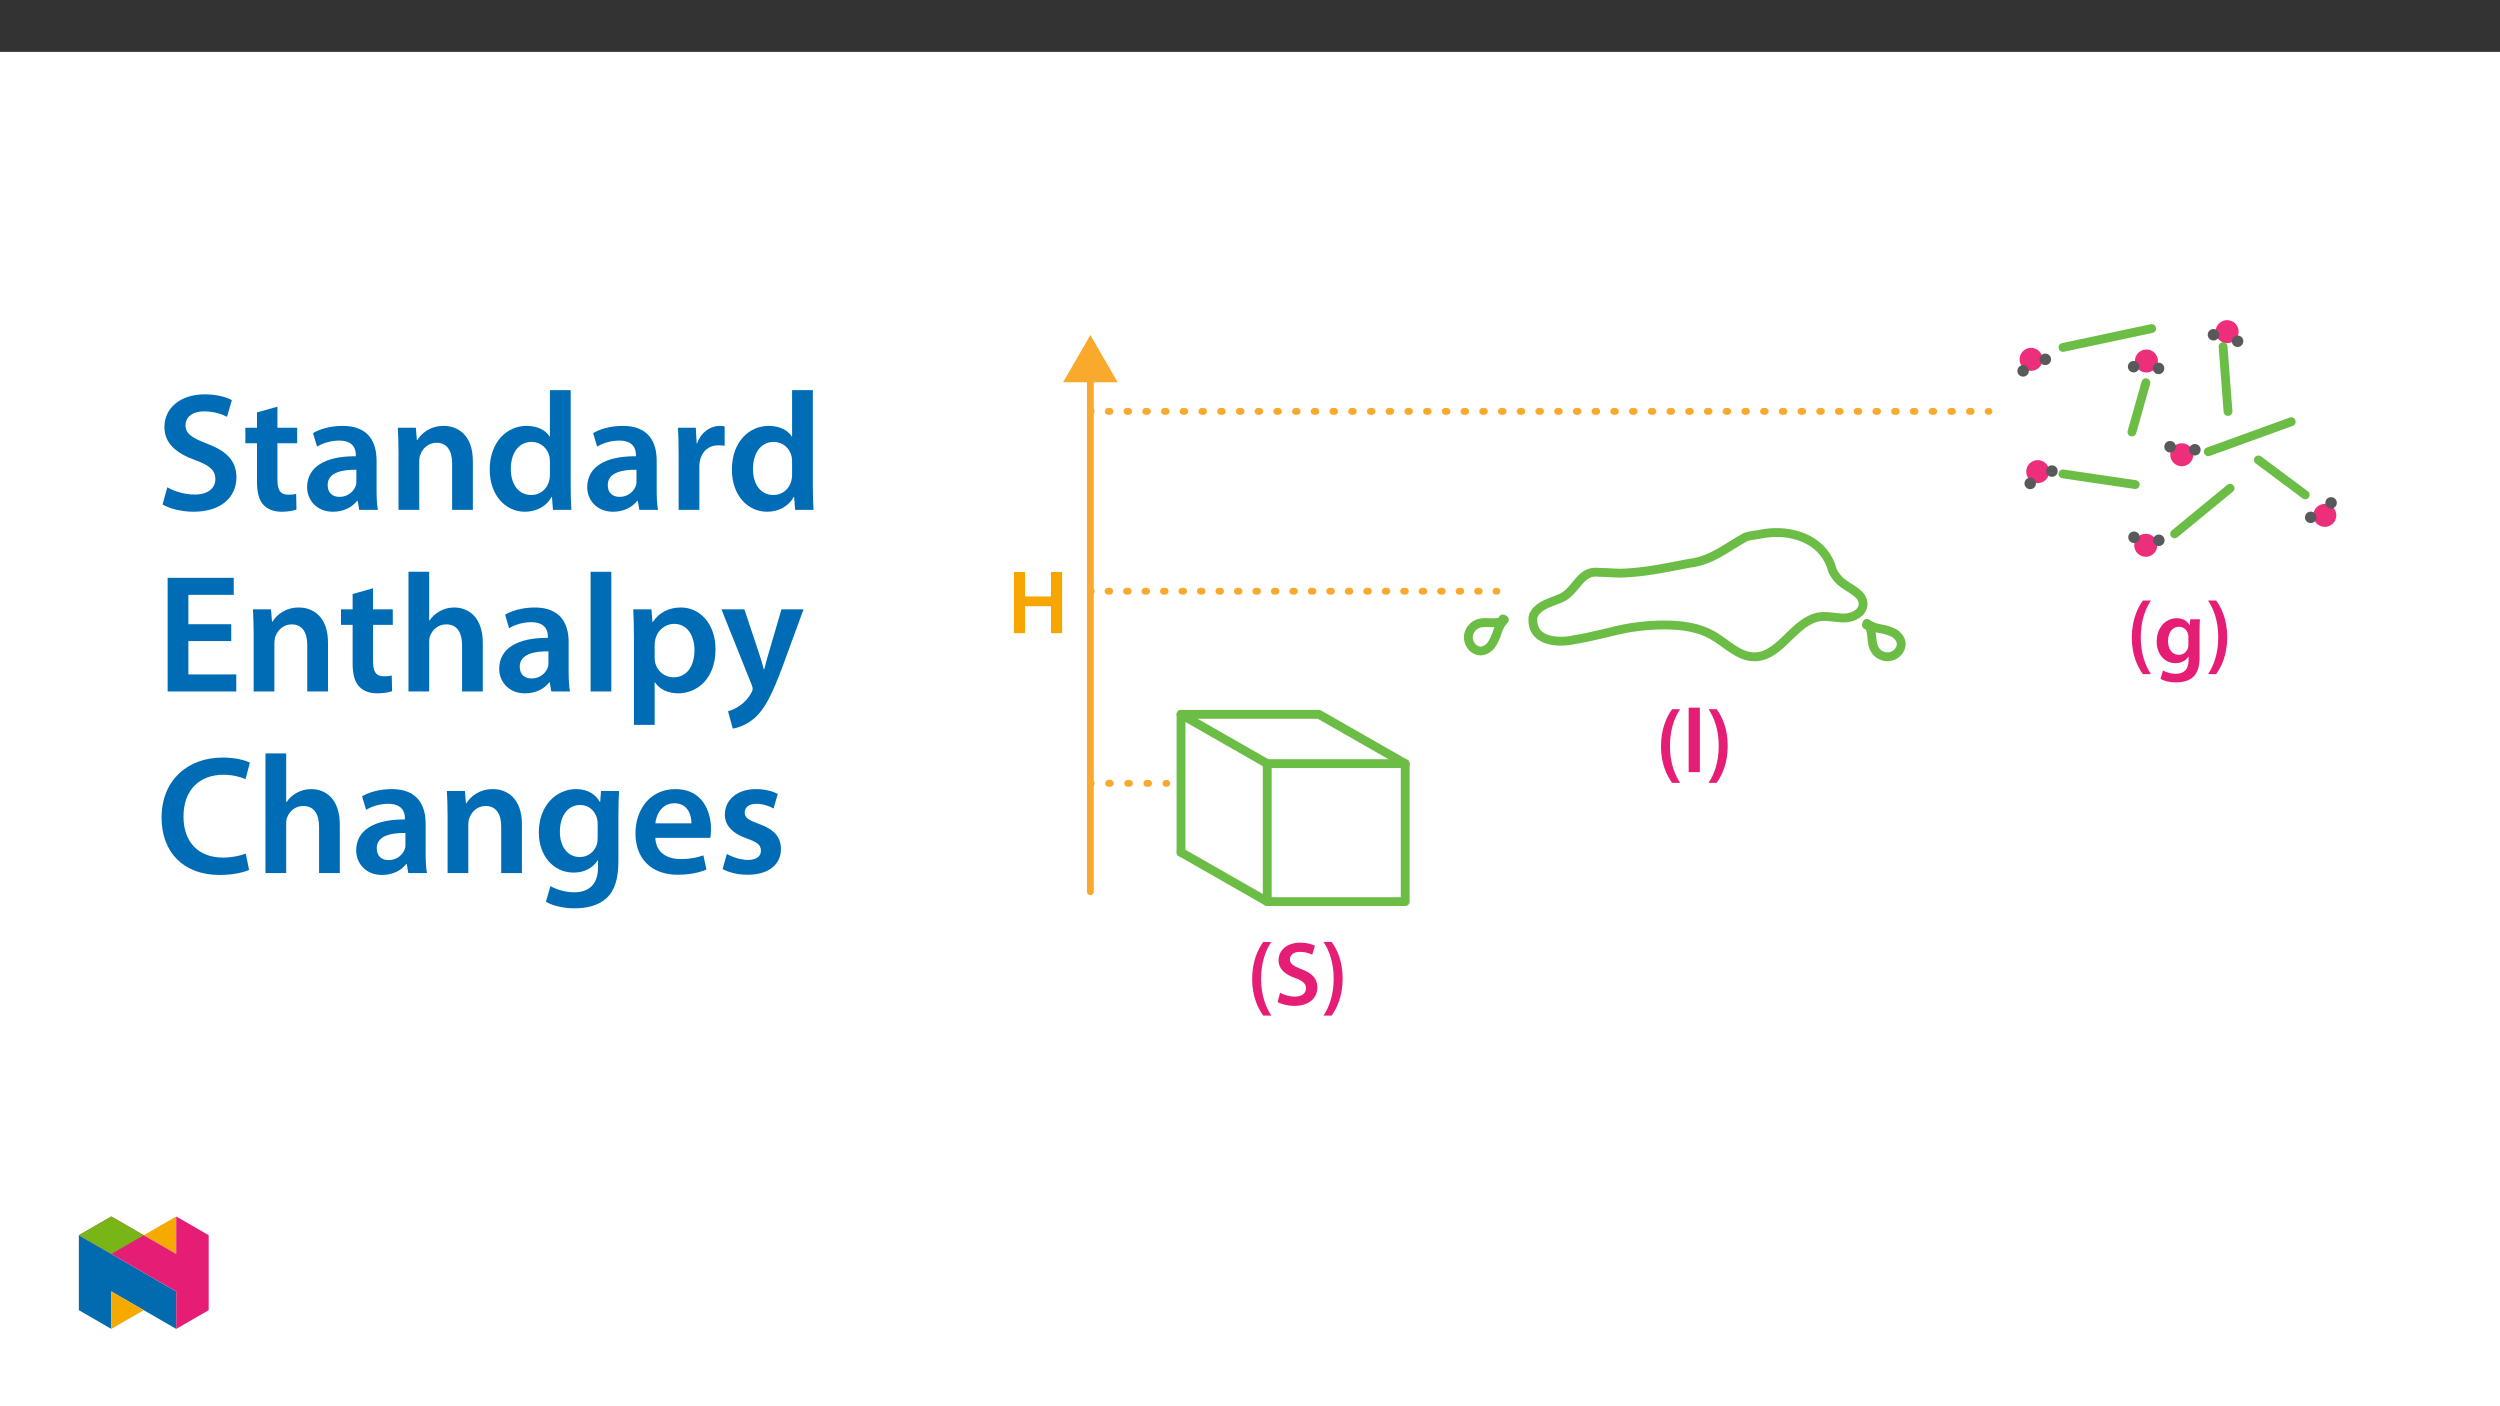 ﻿<?xml version="1.0" encoding="utf-8"?>
<svg xmlns="http://www.w3.org/2000/svg" xmlns:xlink="http://www.w3.org/1999/xlink" viewBox="0 0 960 540" version="1.1">
  <rect x="0" y="0" width="960" height="540" fill="#333333" stroke="none"/>
  <defs>
    <g>
      <symbol overflow="visible" id="glyph0-0">
        <path style="stroke:none;" d="M 0 0 L 17.438 0 L 17.438 -24.406 L 0 -24.406 Z M 8.719 -13.781 L 2.797 -22.672 L 14.641 -22.672 Z M 9.766 -12.203 L 15.688 -21.094 L 15.688 -3.312 Z M 2.797 -1.75 L 8.719 -10.641 L 14.641 -1.75 Z M 1.75 -21.094 L 7.672 -12.203 L 1.75 -3.312 Z M 1.75 -21.094 " />
      </symbol>
      <symbol overflow="visible" id="glyph0-1">
        <path style="stroke:none;" d="M 6.422 -24.172 C 4.391 -21.344 2.203 -16.812 2.156 -9.969 C 2.156 -3.25 4.391 1.328 6.422 4.109 L 9.516 4.109 C 7.328 0.766 5.609 -3.797 5.609 -9.969 C 5.609 -16.25 7.281 -20.859 9.516 -24.172 Z M 6.422 -24.172 " />
      </symbol>
      <symbol overflow="visible" id="glyph0-2">
        <path style="stroke:none;" d="M 1.438 -1.109 C 2.719 -0.312 5.297 0.391 7.812 0.391 C 13.844 0.391 16.703 -2.891 16.703 -6.703 C 16.703 -10.078 14.75 -12.141 10.672 -13.672 C 7.531 -14.891 6.172 -15.734 6.172 -17.547 C 6.172 -18.938 7.328 -20.359 10.047 -20.359 C 12.234 -20.359 13.875 -19.703 14.75 -19.25 L 15.766 -22.703 C 14.547 -23.328 12.688 -23.891 10.156 -23.891 C 5.016 -23.891 1.812 -21 1.812 -17.125 C 1.812 -13.734 4.297 -11.688 8.203 -10.281 C 11.156 -9.203 12.344 -8.156 12.344 -6.375 C 12.344 -4.469 10.812 -3.172 8.094 -3.172 C 5.891 -3.172 3.766 -3.875 2.406 -4.672 Z M 1.438 -1.109 " />
      </symbol>
      <symbol overflow="visible" id="glyph0-3">
        <path style="stroke:none;" d="M 4.078 4.109 C 6.109 1.297 8.297 -3.25 8.328 -10.047 C 8.328 -16.875 6.109 -21.406 4.078 -24.172 L 0.969 -24.172 C 3.172 -20.828 4.875 -16.25 4.875 -10.047 C 4.875 -3.844 3.172 0.797 0.969 4.109 Z M 4.078 4.109 " />
      </symbol>
      <symbol overflow="visible" id="glyph0-4">
        <path style="stroke:none;" d="M 17.688 -12.109 C 17.688 -14.438 17.75 -15.828 17.828 -16.984 L 14.094 -16.984 L 13.922 -14.719 L 13.844 -14.719 C 13.047 -16.109 11.547 -17.375 8.922 -17.375 C 4.844 -17.375 1.219 -13.984 1.219 -8.406 C 1.219 -3.594 4.219 -0.109 8.438 -0.109 C 10.703 -0.109 12.422 -1.109 13.391 -2.609 L 13.469 -2.609 L 13.469 -1.156 C 13.469 2.516 11.375 3.969 8.578 3.969 C 6.516 3.969 4.703 3.312 3.625 2.688 L 2.688 5.922 C 4.156 6.797 6.453 7.281 8.609 7.281 C 10.953 7.281 13.422 6.797 15.172 5.234 C 16.953 3.625 17.688 1.078 17.688 -2.469 Z M 13.391 -7.422 C 13.391 -6.938 13.359 -6.344 13.219 -5.922 C 12.734 -4.359 11.328 -3.312 9.734 -3.312 C 7.047 -3.312 5.578 -5.656 5.578 -8.547 C 5.578 -12 7.359 -14.094 9.766 -14.094 C 11.578 -14.094 12.797 -12.906 13.25 -11.328 C 13.359 -10.984 13.391 -10.609 13.391 -10.188 Z M 13.391 -7.422 " />
      </symbol>
      <symbol overflow="visible" id="glyph0-5">
        <path style="stroke:none;" d="M 2.297 0 L 6.594 0 L 6.594 -24.766 L 2.297 -24.766 Z M 2.297 0 " />
      </symbol>
      <symbol overflow="visible" id="glyph0-6">
        <path style="stroke:none;" d="M 2.469 -23.5 L 2.469 0 L 6.766 0 L 6.766 -10.359 L 16.703 -10.359 L 16.703 0 L 21 0 L 21 -23.5 L 16.703 -23.5 L 16.703 -14.094 L 6.766 -14.094 L 6.766 -23.5 Z M 2.469 -23.5 " />
      </symbol>
      <symbol overflow="visible" id="glyph1-0">
        <path style="stroke:none;" d="M 0 0 L 32.375 0 L 32.375 -45.328 L 0 -45.328 Z M 16.188 -25.578 L 5.188 -42.094 L 27.188 -42.094 Z M 18.125 -22.656 L 29.141 -39.172 L 29.141 -6.156 Z M 5.188 -3.234 L 16.188 -19.75 L 27.188 -3.234 Z M 3.234 -39.172 L 14.25 -22.656 L 3.234 -6.156 Z M 3.234 -39.172 " />
      </symbol>
      <symbol overflow="visible" id="glyph1-1">
        <path style="stroke:none;" d="M 2.656 -2.078 C 5.047 -0.578 9.844 0.719 14.5 0.719 C 25.703 0.719 31.016 -5.375 31.016 -12.438 C 31.016 -18.719 27.391 -22.531 19.812 -25.375 C 13.984 -27.641 11.453 -29.203 11.453 -32.562 C 11.453 -35.156 13.594 -37.812 18.641 -37.812 C 22.734 -37.812 25.766 -36.578 27.391 -35.734 L 29.266 -42.156 C 27 -43.312 23.562 -44.359 18.844 -44.359 C 9.328 -44.359 3.359 -38.984 3.359 -31.797 C 3.359 -25.516 7.969 -21.688 15.219 -19.094 C 20.719 -17.094 22.922 -15.156 22.922 -11.844 C 22.922 -8.281 20.078 -5.891 15.016 -5.891 C 10.938 -5.891 7 -7.188 4.469 -8.672 Z M 2.656 -2.078 " />
      </symbol>
      <symbol overflow="visible" id="glyph1-2">
        <path style="stroke:none;" d="M 5.562 -37.422 L 5.562 -31.531 L 1.094 -31.531 L 1.094 -25.578 L 5.562 -25.578 L 5.562 -10.75 C 5.562 -6.609 6.344 -3.688 8.094 -1.875 C 9.578 -0.266 11.984 0.719 14.953 0.719 C 17.422 0.719 19.547 0.328 20.719 -0.125 L 20.594 -6.156 C 19.688 -5.891 18.906 -5.828 17.484 -5.828 C 14.438 -5.828 13.406 -7.766 13.406 -11.656 L 13.406 -25.578 L 20.984 -25.578 L 20.984 -31.531 L 13.406 -31.531 L 13.406 -39.625 Z M 5.562 -37.422 " />
      </symbol>
      <symbol overflow="visible" id="glyph1-3">
        <path style="stroke:none;" d="M 28.75 -18.906 C 28.75 -25.828 25.828 -32.25 15.734 -32.25 C 10.75 -32.25 6.672 -30.891 4.344 -29.469 L 5.891 -24.281 C 8.031 -25.641 11.266 -26.609 14.375 -26.609 C 19.938 -26.609 20.781 -23.188 20.781 -21.109 L 20.781 -20.594 C 9.125 -20.656 2.078 -16.578 2.078 -8.672 C 2.078 -3.891 5.641 0.719 11.984 0.719 C 16.125 0.719 19.422 -1.031 21.297 -3.5 L 21.5 -3.5 L 22.078 0 L 29.266 0 C 28.875 -1.938 28.75 -4.734 28.75 -7.578 Z M 20.984 -11.078 C 20.984 -10.484 20.984 -9.906 20.781 -9.328 C 20 -7.062 17.734 -4.984 14.5 -4.984 C 11.984 -4.984 9.969 -6.406 9.969 -9.516 C 9.969 -14.312 15.344 -15.469 20.984 -15.406 Z M 20.984 -11.078 " />
      </symbol>
      <symbol overflow="visible" id="glyph1-4">
        <path style="stroke:none;" d="M 4.281 0 L 12.234 0 L 12.234 -18.578 C 12.234 -19.484 12.375 -20.469 12.625 -21.109 C 13.469 -23.5 15.672 -25.766 18.844 -25.766 C 23.188 -25.766 24.859 -22.344 24.859 -17.812 L 24.859 0 L 32.828 0 L 32.828 -18.719 C 32.828 -28.688 27.125 -32.25 21.625 -32.25 C 16.375 -32.25 12.953 -29.266 11.531 -26.812 L 11.328 -26.812 L 10.938 -31.531 L 4.016 -31.531 C 4.141 -28.812 4.281 -25.766 4.281 -22.141 Z M 4.281 0 " />
      </symbol>
      <symbol overflow="visible" id="glyph1-5">
        <path style="stroke:none;" d="M 25.375 -45.969 L 25.375 -28.172 L 25.25 -28.172 C 23.828 -30.5 20.719 -32.25 16.375 -32.25 C 8.812 -32.25 2.203 -25.969 2.266 -15.406 C 2.266 -5.703 8.219 0.719 15.797 0.719 C 20.328 0.719 24.156 -1.484 26.031 -4.984 L 26.156 -4.984 L 26.547 0 L 33.609 0 C 33.469 -2.141 33.344 -5.641 33.344 -8.875 L 33.344 -45.969 Z M 25.375 -13.656 C 25.375 -12.828 25.312 -12.047 25.125 -11.328 C 24.344 -7.906 21.5 -5.703 18.266 -5.703 C 13.203 -5.703 10.359 -9.906 10.359 -15.734 C 10.359 -21.562 13.203 -26.094 18.328 -26.094 C 21.953 -26.094 24.469 -23.562 25.188 -20.531 C 25.312 -19.875 25.375 -19.031 25.375 -18.391 Z M 25.375 -13.656 " />
      </symbol>
      <symbol overflow="visible" id="glyph1-6">
        <path style="stroke:none;" d="M 4.281 0 L 12.234 0 L 12.234 -16.375 C 12.234 -17.219 12.297 -18.062 12.438 -18.781 C 13.141 -22.406 15.797 -24.797 19.547 -24.797 C 20.531 -24.797 21.234 -24.734 21.953 -24.609 L 21.953 -32.047 C 21.297 -32.188 20.844 -32.25 20.078 -32.25 C 16.641 -32.25 12.953 -29.984 11.391 -25.578 L 11.203 -25.578 L 10.875 -31.531 L 4.016 -31.531 C 4.203 -28.75 4.281 -25.641 4.281 -21.375 Z M 4.281 0 " />
      </symbol>
      <symbol overflow="visible" id="glyph1-7">
        <path style="stroke:none;" d="M 29.016 -25.828 L 12.562 -25.828 L 12.562 -37.109 L 29.984 -37.109 L 29.984 -43.641 L 4.594 -43.641 L 4.594 0 L 30.953 0 L 30.953 -6.547 L 12.562 -6.547 L 12.562 -19.359 L 29.016 -19.359 Z M 29.016 -25.828 " />
      </symbol>
      <symbol overflow="visible" id="glyph1-8">
        <path style="stroke:none;" d="M 4.281 0 L 12.234 0 L 12.234 -18.906 C 12.234 -19.75 12.297 -20.594 12.562 -21.297 C 13.469 -23.703 15.672 -25.766 18.781 -25.766 C 23.188 -25.766 24.859 -22.281 24.859 -17.734 L 24.859 0 L 32.828 0 L 32.828 -18.578 C 32.828 -28.688 27.188 -32.25 21.828 -32.25 C 19.812 -32.25 17.938 -31.734 16.312 -30.828 C 14.703 -29.984 13.344 -28.75 12.375 -27.266 L 12.234 -27.266 L 12.234 -45.969 L 4.281 -45.969 Z M 4.281 0 " />
      </symbol>
      <symbol overflow="visible" id="glyph1-9">
        <path style="stroke:none;" d="M 4.281 0 L 12.234 0 L 12.234 -45.969 L 4.281 -45.969 Z M 4.281 0 " />
      </symbol>
      <symbol overflow="visible" id="glyph1-10">
        <path style="stroke:none;" d="M 4.281 12.828 L 12.234 12.828 L 12.234 -3.5 L 12.375 -3.5 C 13.984 -0.969 17.281 0.719 21.234 0.719 C 28.422 0.719 35.609 -4.797 35.609 -16.188 C 35.609 -26.031 29.594 -32.25 22.344 -32.25 C 17.547 -32.25 13.859 -30.234 11.531 -26.672 L 11.391 -26.672 L 11 -31.531 L 4.016 -31.531 C 4.141 -28.562 4.281 -25.188 4.281 -21.047 Z M 12.234 -18.062 C 12.234 -18.719 12.375 -19.422 12.5 -20.078 C 13.344 -23.562 16.375 -25.969 19.688 -25.969 C 24.797 -25.969 27.516 -21.438 27.516 -15.859 C 27.516 -9.641 24.547 -5.438 19.484 -5.438 C 16.062 -5.438 13.281 -7.766 12.438 -11 C 12.297 -11.719 12.234 -12.438 12.234 -13.203 Z M 12.234 -18.062 " />
      </symbol>
      <symbol overflow="visible" id="glyph1-11">
        <path style="stroke:none;" d="M 0.516 -31.531 L 12.109 -2.594 C 12.438 -1.812 12.5 -1.359 12.5 -1.031 C 12.5 -0.641 12.375 -0.188 12.047 0.391 C 10.938 2.531 9.188 4.406 7.641 5.375 C 6.016 6.547 4.406 7.25 3.047 7.578 L 4.859 14.25 C 6.797 13.984 10.031 12.953 13.203 10.234 C 16.906 7 19.812 1.75 24.156 -10.031 L 32.047 -31.531 L 23.562 -31.531 L 18.641 -14.703 C 18 -12.688 17.422 -10.297 16.969 -8.547 L 16.766 -8.547 C 16.312 -10.297 15.609 -12.688 14.953 -14.641 L 9.328 -31.531 Z M 0.516 -31.531 " />
      </symbol>
      <symbol overflow="visible" id="glyph1-12">
        <path style="stroke:none;" d="M 34.578 -7.516 C 32.438 -6.609 29.078 -5.953 25.906 -5.953 C 16.25 -5.953 10.688 -12.047 10.688 -21.688 C 10.688 -32.188 17.094 -37.75 25.969 -37.75 C 29.531 -37.75 32.438 -36.969 34.516 -36.062 L 36.188 -42.406 C 34.578 -43.25 30.891 -44.359 25.641 -44.359 C 12.297 -44.359 2.266 -35.672 2.266 -21.297 C 2.266 -7.969 10.688 0.719 24.547 0.719 C 29.844 0.719 34 -0.328 35.875 -1.234 Z M 34.578 -7.516 " />
      </symbol>
      <symbol overflow="visible" id="glyph1-13">
        <path style="stroke:none;" d="M 32.828 -22.469 C 32.828 -26.812 32.953 -29.391 33.094 -31.531 L 26.156 -31.531 L 25.828 -27.328 L 25.703 -27.328 C 24.219 -29.922 21.438 -32.25 16.578 -32.25 C 9 -32.25 2.266 -25.969 2.266 -15.609 C 2.266 -6.672 7.828 -0.188 15.672 -0.188 C 19.875 -0.188 23.047 -2.078 24.859 -4.859 L 25 -4.859 L 25 -2.141 C 25 4.656 21.109 7.375 15.922 7.375 C 12.109 7.375 8.734 6.156 6.734 4.984 L 4.984 11 C 7.703 12.625 11.984 13.531 16 13.531 C 20.328 13.531 24.922 12.625 28.172 9.719 C 31.469 6.734 32.828 2 32.828 -4.594 Z M 24.859 -13.797 C 24.859 -12.891 24.797 -11.781 24.547 -11 C 23.641 -8.094 21.047 -6.156 18.062 -6.156 C 13.078 -6.156 10.359 -10.484 10.359 -15.859 C 10.359 -22.281 13.656 -26.156 18.125 -26.156 C 21.5 -26.156 23.766 -23.953 24.609 -21.047 C 24.797 -20.391 24.859 -19.688 24.859 -18.906 Z M 24.859 -13.797 " />
      </symbol>
      <symbol overflow="visible" id="glyph1-14">
        <path style="stroke:none;" d="M 31.016 -13.531 C 31.141 -14.25 31.281 -15.406 31.281 -16.906 C 31.281 -23.828 27.906 -32.25 17.672 -32.25 C 7.578 -32.25 2.266 -24.016 2.266 -15.281 C 2.266 -5.641 8.281 0.641 18.516 0.641 C 23.047 0.641 26.812 -0.188 29.531 -1.359 L 28.359 -6.797 C 25.906 -5.953 23.312 -5.375 19.625 -5.375 C 14.5 -5.375 10.094 -7.828 9.906 -13.531 Z M 9.906 -19.094 C 10.234 -22.344 12.297 -26.812 17.219 -26.812 C 22.531 -26.812 23.828 -22.016 23.766 -19.094 Z M 9.906 -19.094 " />
      </symbol>
      <symbol overflow="visible" id="glyph1-15">
        <path style="stroke:none;" d="M 2.328 -1.547 C 4.656 -0.266 8.094 0.641 11.906 0.641 C 20.266 0.641 24.734 -3.5 24.734 -9.266 C 24.672 -13.922 22.078 -16.828 16.312 -18.844 C 12.297 -20.328 10.812 -21.234 10.812 -23.25 C 10.812 -25.188 12.375 -26.609 15.219 -26.609 C 18 -26.609 20.594 -25.578 21.891 -24.797 L 23.5 -30.375 C 21.625 -31.406 18.578 -32.25 15.094 -32.25 C 7.766 -32.25 3.172 -27.969 3.172 -22.406 C 3.172 -18.641 5.703 -15.281 11.844 -13.203 C 15.734 -11.781 17.031 -10.75 17.031 -8.609 C 17.031 -6.547 15.469 -5.047 11.984 -5.047 C 9.125 -5.047 5.703 -6.281 3.953 -7.375 Z M 2.328 -1.547 " />
      </symbol>
    </g>
    <clipPath id="clip1">
      <path d="M 850 122.93 L 860 122.93 L 860 132 L 850 132 Z M 850 122.93 " />
    </clipPath>
    <clipPath id="clip2">
      <path d="M 888 193 L 897.344 193 L 897.344 203 L 888 203 Z M 888 193 " />
    </clipPath>
    <clipPath id="clip3">
      <path d="M 892 190 L 897.344 190 L 897.344 196 L 892 196 Z M 892 190 " />
    </clipPath>
    <clipPath id="clip4">
      <path d="M 30.277 474 L 68 474 L 68 510.301 L 30.277 510.301 Z M 30.277 474 " />
    </clipPath>
    <clipPath id="clip5">
      <path d="M 42 495 L 56 495 L 56 510.301 L 42 510.301 Z M 42 495 " />
    </clipPath>
    <clipPath id="clip6">
      <path d="M 55 467.125 L 68 467.125 L 68 482 L 55 482 Z M 55 467.125 " />
    </clipPath>
    <clipPath id="clip7">
      <path d="M 30.277 467.125 L 80.133 467.125 L 80.133 510.301 L 30.277 510.301 Z M 30.277 467.125 " />
    </clipPath>
    <clipPath id="clip8">
      <path d="M 30.277 467.125 L 56 467.125 L 56 482 L 30.277 482 Z M 30.277 467.125 " />
    </clipPath>
  </defs>
  <g id="surface1">
    <path style=" stroke:none;fill-rule:nonzero;fill:rgb(100%,100%,100%);fill-opacity:1;" d="M 0 559.926 L 960 559.926 L 960 19.926 L 0 19.926 Z M 0 559.926 " />
    <path style="fill:none;stroke-width:3.091;stroke-linecap:round;stroke-linejoin:round;stroke:rgb(97.6%,66.699%,17.299%);stroke-opacity:1;stroke-miterlimit:4;" d="M -0.001 -0.001 L -0.001 233.768 " transform="matrix(0.85,0,0,-0.85,418.7,342.429)" />
    <path style=" stroke:none;fill-rule:nonzero;fill:rgb(97.6%,66.699%,17.299%);fill-opacity:1;" d="M 429.184 146.793 L 418.699 128.641 L 408.219 146.793 Z M 429.184 146.793 " />
    <path style="fill:none;stroke-width:3.091;stroke-linecap:round;stroke-linejoin:round;stroke:rgb(97.6%,66.699%,17.299%);stroke-opacity:1;stroke-miterlimit:4;" d="M -0.001 -0.001 L 0.385 -0.001 " transform="matrix(0.85,0,0,-0.85,418.7,300.807)" />
    <path style="fill:none;stroke-width:3.091;stroke-linecap:round;stroke-linejoin:round;stroke:rgb(97.6%,66.699%,17.299%);stroke-opacity:1;stroke-dasharray:0.785,7.849;stroke-miterlimit:4;" d="M -0.002 -0.001 L 21.979 -0.001 " transform="matrix(0.85,0,0,-0.85,425.701,300.807)" />
    <path style="fill:none;stroke-width:3.091;stroke-linecap:round;stroke-linejoin:round;stroke:rgb(97.6%,66.699%,17.299%);stroke-opacity:1;stroke-miterlimit:4;" d="M 0.002 -0.001 L 0.388 -0.001 " transform="matrix(0.85,0,0,-0.85,447.717,300.807)" />
    <path style="fill:none;stroke-width:3.091;stroke-linecap:round;stroke-linejoin:round;stroke:rgb(97.6%,66.699%,17.299%);stroke-opacity:1;stroke-miterlimit:4;" d="M -0.001 -0.001 L 0.385 -0.001 " transform="matrix(0.85,0,0,-0.85,418.7,227.023)" />
    <path style="fill:none;stroke-width:3.091;stroke-linecap:round;stroke-linejoin:round;stroke:rgb(97.6%,66.699%,17.299%);stroke-opacity:1;stroke-dasharray:0.759,7.588;stroke-miterlimit:4;" d="M 0.002 -0.001 L 171.495 -0.001 " transform="matrix(0.85,0,0,-0.85,425.479,227.023)" />
    <path style="fill:none;stroke-width:3.091;stroke-linecap:round;stroke-linejoin:round;stroke:rgb(97.6%,66.699%,17.299%);stroke-opacity:1;stroke-miterlimit:4;" d="M 0.001 -0.001 L 0.387 -0.001 " transform="matrix(0.85,0,0,-0.85,574.476,227.023)" />
    <path style="fill:none;stroke-width:3.091;stroke-linecap:round;stroke-linejoin:round;stroke:rgb(97.6%,66.699%,17.299%);stroke-opacity:1;stroke-miterlimit:4;" d="M -0.001 -0.002 L 0.385 -0.002 " transform="matrix(0.85,0,0,-0.85,418.7,157.967)" />
    <path style="fill:none;stroke-width:3.091;stroke-linecap:round;stroke-linejoin:round;stroke:rgb(97.6%,66.699%,17.299%);stroke-opacity:1;stroke-dasharray:0.769,7.689;stroke-miterlimit:4;" d="M -0.002 -0.002 L 393.661 -0.002 " transform="matrix(0.85,0,0,-0.85,425.564,157.967)" />
    <path style="fill:none;stroke-width:3.091;stroke-linecap:round;stroke-linejoin:round;stroke:rgb(97.6%,66.699%,17.299%);stroke-opacity:1;stroke-miterlimit:4;" d="M -0.002 -0.002 L 0.388 -0.002 " transform="matrix(0.85,0,0,-0.85,763.443,157.967)" />
    <path style="fill:none;stroke-width:4;stroke-linecap:round;stroke-linejoin:round;stroke:rgb(42.4%,74.1%,27.1%);stroke-opacity:1;stroke-miterlimit:4;" d="M 116.044 125.16 L 178.364 125.16 L 178.364 62.834 L 116.044 62.834 Z M 116.044 125.16 " transform="matrix(0.85,0,0,-0.85,387.984,399.624)" />
    <path style="fill:none;stroke-width:4;stroke-linecap:round;stroke-linejoin:round;stroke:rgb(42.4%,74.1%,27.1%);stroke-opacity:1;stroke-miterlimit:4;" d="M 0.001 0.001 L -38.951 22.258 L -101.272 22.258 L -101.272 -40.063 " transform="matrix(0.85,0,0,-0.85,539.593,293.24)" />
    <path style="fill:none;stroke-width:4;stroke-linecap:round;stroke-linejoin:round;stroke:rgb(42.4%,74.1%,27.1%);stroke-opacity:1;stroke-miterlimit:4;" d="M 0.002 -0.002 L -38.951 22.259 " transform="matrix(0.85,0,0,-0.85,486.62,346.213)" />
    <path style="fill:none;stroke-width:4;stroke-linecap:round;stroke-linejoin:round;stroke:rgb(42.4%,74.1%,27.1%);stroke-opacity:1;stroke-miterlimit:4;" d="M 0.002 0.001 L -38.951 22.258 " transform="matrix(0.85,0,0,-0.85,486.62,293.24)" />
    <path style="fill:none;stroke-width:4;stroke-linecap:round;stroke-linejoin:round;stroke:rgb(42.4%,74.1%,27.1%);stroke-opacity:1;stroke-miterlimit:4;" d="M 0.001 -0 C 1.83 4.039 6.201 5.482 10.263 7.013 C 10.939 7.27 11.61 7.527 12.258 7.798 C 19.441 10.795 20.989 20.841 29.634 19.522 C 30.622 19.536 31.646 19.503 32.68 19.457 C 34.739 19.361 36.812 19.191 38.737 19.154 C 39.657 19.168 40.585 19.195 41.513 19.237 C 49.859 19.627 58.172 21.24 66.398 22.844 L 70.41 23.626 C 80.498 24.706 87.455 30.891 95.953 35.528 C 98.273 36.3 100.589 36.3 103.112 36.884 C 104.188 37.091 105.286 37.251 106.389 37.357 C 118.54 38.547 131.812 33.543 135.176 20.234 C 136.017 18.529 137.152 16.98 138.526 15.657 C 142.377 12.141 149.252 10.179 148.949 4.972 C 148.737 1.259 144.519 -0.947 140.805 -1.076 C 137.092 -1.209 133.379 -0.046 129.689 -0.497 C 117.896 -1.94 111.867 -18.525 99.987 -18.635 C 92.708 -18.704 87.193 -12.436 80.861 -8.851 C 74.611 -5.313 67.23 -4.339 60.047 -4.256 C 52.74 -4.178 45.452 -4.945 38.324 -6.554 C 36.316 -7.004 34.271 -7.514 32.203 -8.024 C 28.577 -8.792 24.79 -9.817 20.975 -10.469 C 20.341 -10.575 19.703 -10.676 19.064 -10.768 C 12.487 -12.39 0.121 -12.39 -0.206 -2.431 C -0.316 -1.618 -0.247 -0.786 0.001 -0 Z M 0.001 -0 " transform="matrix(0.85,0,0,-0.85,588.811,236.383)" />
    <path style="fill:none;stroke-width:4;stroke-linecap:round;stroke-linejoin:round;stroke:rgb(42.4%,74.1%,27.1%);stroke-opacity:1;stroke-miterlimit:4;" d="M -0.001 -0.002 C 0.252 -0.406 -0.226 -0.87 -0.658 -1.063 C -3.802 -2.465 -7.57 -0.976 -10.86 -1.987 C -13.264 -2.745 -15.056 -4.758 -15.534 -7.23 C -15.939 -9.721 -14.859 -12.221 -12.768 -13.632 C -12.207 -14 -11.582 -14.257 -10.925 -14.386 C -8.788 -14.776 -6.623 -13.513 -5.291 -11.798 C -4.073 -9.997 -3.14 -8.012 -2.529 -5.925 C -1.913 -3.83 -0.824 -1.904 0.661 -0.309 " transform="matrix(0.85,0,0,-0.85,577.118,237.686)" />
    <path style="fill:none;stroke-width:4;stroke-linecap:round;stroke-linejoin:round;stroke:rgb(42.4%,74.1%,27.1%);stroke-opacity:1;stroke-miterlimit:4;" d="M 0 0.001 C 0.368 0.304 0.896 -0.105 1.144 -0.509 C 2.96 -3.432 1.999 -7.366 3.447 -10.486 C 4.522 -12.766 6.765 -14.269 9.279 -14.402 C 11.802 -14.466 14.132 -13.055 15.244 -10.79 C 15.533 -10.188 15.699 -9.531 15.74 -8.864 C 15.837 -6.695 14.288 -4.724 12.408 -3.634 C 10.455 -2.674 8.364 -2.017 6.213 -1.7 C 4.053 -1.378 1.999 -0.555 0.216 0.699 " transform="matrix(0.85,0,0,-0.85,716.699,239.977)" />
    <path style="fill:none;stroke-width:4;stroke-linecap:round;stroke-linejoin:round;stroke:rgb(42.4%,74.1%,27.1%);stroke-opacity:1;stroke-miterlimit:4;" d="M 0.002 0.001 L -25.04 -20.587 " transform="matrix(0.85,0,0,-0.85,856.342,187.493)" />
    <path style="fill:none;stroke-width:4;stroke-linecap:round;stroke-linejoin:round;stroke:rgb(42.4%,74.1%,27.1%);stroke-opacity:1;stroke-miterlimit:4;" d="M 0.002 0.001 L 21.146 -15.771 " transform="matrix(0.85,0,0,-0.85,867.221,176.614)" />
    <path style="fill:none;stroke-width:4;stroke-linecap:round;stroke-linejoin:round;stroke:rgb(42.4%,74.1%,27.1%);stroke-opacity:1;stroke-miterlimit:4;" d="M 0.001 -0.002 L 32.648 -4.823 " transform="matrix(0.85,0,0,-0.85,792.175,181.975)" />
    <path style="fill:none;stroke-width:4;stroke-linecap:round;stroke-linejoin:round;stroke:rgb(42.4%,74.1%,27.1%);stroke-opacity:1;stroke-miterlimit:4;" d="M 0.002 0 L 37.47 13.553 " transform="matrix(0.85,0,0,-0.85,847.987,173.461)" />
    <path style="fill:none;stroke-width:4;stroke-linecap:round;stroke-linejoin:round;stroke:rgb(42.4%,74.1%,27.1%);stroke-opacity:1;stroke-miterlimit:4;" d="M 0.001 0.002 L 40.065 8.532 " transform="matrix(0.85,0,0,-0.85,792.175,133.416)" />
    <path style="fill:none;stroke-width:4;stroke-linecap:round;stroke-linejoin:round;stroke:rgb(42.4%,74.1%,27.1%);stroke-opacity:1;stroke-miterlimit:4;" d="M 0.001 0.002 L -6.308 -22.259 " transform="matrix(0.85,0,0,-0.85,824.022,146.974)" />
    <path style="fill:none;stroke-width:4;stroke-linecap:round;stroke-linejoin:round;stroke:rgb(42.4%,74.1%,27.1%);stroke-opacity:1;stroke-miterlimit:4;" d="M 0.001 -0.001 L 2.226 -29.307 " transform="matrix(0.85,0,0,-0.85,853.663,133.1)" />
    <path style=" stroke:none;fill-rule:nonzero;fill:rgb(92.899%,17.999%,47.8%);fill-opacity:1;" d="M 779.934 133.574 C 782.379 133.574 784.355 135.555 784.355 137.996 C 784.355 140.438 782.379 142.414 779.934 142.414 C 777.492 142.414 775.516 140.438 775.516 137.996 C 775.516 135.555 777.492 133.574 779.934 133.574 " />
    <path style=" stroke:none;fill-rule:nonzero;fill:rgb(34.499%,34.9%,35.699%);fill-opacity:1;" d="M 776.883 140.207 C 778.105 140.207 779.094 141.195 779.094 142.418 C 779.094 143.637 778.105 144.629 776.883 144.629 C 775.66 144.629 774.672 143.637 774.672 142.418 C 774.672 141.195 775.66 140.207 776.883 140.207 " />
    <path style=" stroke:none;fill-rule:nonzero;fill:rgb(34.499%,34.9%,35.699%);fill-opacity:1;" d="M 785.395 135.785 C 786.617 135.785 787.605 136.773 787.605 137.996 C 787.605 139.215 786.617 140.207 785.395 140.207 C 784.176 140.207 783.184 139.215 783.184 137.996 C 783.184 136.773 784.176 135.785 785.395 135.785 " />
    <path style=" stroke:none;fill-rule:nonzero;fill:rgb(92.899%,17.999%,47.8%);fill-opacity:1;" d="M 824.223 134.203 C 826.664 134.203 828.645 136.184 828.645 138.625 C 828.645 141.066 826.664 143.047 824.223 143.047 C 821.781 143.047 819.801 141.066 819.801 138.625 C 819.801 136.184 821.781 134.203 824.223 134.203 " />
    <path style=" stroke:none;fill-rule:nonzero;fill:rgb(34.499%,34.9%,35.699%);fill-opacity:1;" d="M 819.312 138.598 C 820.535 138.598 821.523 139.59 821.523 140.809 C 821.523 142.031 820.535 143.02 819.312 143.02 C 818.094 143.02 817.102 142.031 817.102 140.809 C 817.102 139.59 818.094 138.598 819.312 138.598 " />
    <path style=" stroke:none;fill-rule:nonzero;fill:rgb(34.499%,34.9%,35.699%);fill-opacity:1;" d="M 828.883 139.258 C 830.105 139.258 831.094 140.246 831.094 141.469 C 831.094 142.688 830.105 143.68 828.883 143.68 C 827.664 143.68 826.672 142.688 826.672 141.469 C 826.672 140.246 827.664 139.258 828.883 139.258 " />
    <g clip-path="url(#clip1)" clip-rule="nonzero">
      <path style=" stroke:none;fill-rule:nonzero;fill:rgb(92.899%,17.999%,47.8%);fill-opacity:1;" d="M 855.215 122.93 C 857.656 122.93 859.633 124.91 859.633 127.348 C 859.633 129.793 857.656 131.77 855.215 131.77 C 852.77 131.77 850.793 129.793 850.793 127.348 C 850.793 124.91 852.77 122.93 855.215 122.93 " />
    </g>
    <path style=" stroke:none;fill-rule:nonzero;fill:rgb(34.499%,34.9%,35.699%);fill-opacity:1;" d="M 849.977 126.34 C 851.195 126.34 852.188 127.328 852.188 128.551 C 852.188 129.77 851.195 130.762 849.977 130.762 C 848.754 130.762 847.766 129.77 847.766 128.551 C 847.766 127.328 848.754 126.34 849.977 126.34 " />
    <path style=" stroke:none;fill-rule:nonzero;fill:rgb(34.499%,34.9%,35.699%);fill-opacity:1;" d="M 859.242 128.828 C 860.461 128.828 861.453 129.816 861.453 131.039 C 861.453 132.258 860.461 133.25 859.242 133.25 C 858.02 133.25 857.031 132.258 857.031 131.039 C 857.031 129.816 858.02 128.828 859.242 128.828 " />
    <g clip-path="url(#clip2)" clip-rule="nonzero">
      <path style=" stroke:none;fill-rule:nonzero;fill:rgb(92.899%,17.999%,47.8%);fill-opacity:1;" d="M 892.723 193.48 C 895.164 193.48 897.145 195.461 897.145 197.902 C 897.145 200.344 895.164 202.324 892.723 202.324 C 890.281 202.324 888.301 200.344 888.301 197.902 C 888.301 195.461 890.281 193.48 892.723 193.48 " />
    </g>
    <g clip-path="url(#clip3)" clip-rule="nonzero">
      <path style=" stroke:none;fill-rule:nonzero;fill:rgb(34.499%,34.9%,35.699%);fill-opacity:1;" d="M 895.133 190.891 C 896.355 190.891 897.344 191.879 897.344 193.102 C 897.344 194.32 896.355 195.312 895.133 195.312 C 893.914 195.312 892.922 194.32 892.922 193.102 C 892.922 191.879 893.914 190.891 895.133 190.891 " />
    </g>
    <path style=" stroke:none;fill-rule:nonzero;fill:rgb(34.499%,34.9%,35.699%);fill-opacity:1;" d="M 887.316 196.449 C 888.539 196.449 889.527 197.441 889.527 198.66 C 889.527 199.883 888.539 200.871 887.316 200.871 C 886.094 200.871 885.105 199.883 885.105 198.66 C 885.105 197.441 886.094 196.449 887.316 196.449 " />
    <path style=" stroke:none;fill-rule:nonzero;fill:rgb(92.899%,17.999%,47.8%);fill-opacity:1;" d="M 837.809 170.207 C 840.25 170.207 842.23 172.188 842.23 174.629 C 842.23 177.07 840.25 179.051 837.809 179.051 C 835.367 179.051 833.387 177.07 833.387 174.629 C 833.387 172.188 835.367 170.207 837.809 170.207 " />
    <path style=" stroke:none;fill-rule:nonzero;fill:rgb(34.499%,34.9%,35.699%);fill-opacity:1;" d="M 842.828 170.5 C 844.051 170.5 845.039 171.492 845.039 172.711 C 845.039 173.934 844.051 174.922 842.828 174.922 C 841.605 174.922 840.617 173.934 840.617 172.711 C 840.617 171.492 841.605 170.5 842.828 170.5 " />
    <path style=" stroke:none;fill-rule:nonzero;fill:rgb(34.499%,34.9%,35.699%);fill-opacity:1;" d="M 833.305 169.328 C 834.527 169.328 835.52 170.316 835.52 171.539 C 835.52 172.758 834.527 173.75 833.305 173.75 C 832.086 173.75 831.094 172.758 831.094 171.539 C 831.094 170.316 832.086 169.328 833.305 169.328 " />
    <path style=" stroke:none;fill-rule:nonzero;fill:rgb(92.899%,17.999%,47.8%);fill-opacity:1;" d="M 823.965 204.973 C 826.406 204.973 828.387 206.953 828.387 209.391 C 828.387 211.836 826.406 213.812 823.965 213.812 C 821.52 213.812 819.543 211.836 819.543 209.391 C 819.543 206.953 821.52 204.973 823.965 204.973 " />
    <path style=" stroke:none;fill-rule:nonzero;fill:rgb(34.499%,34.9%,35.699%);fill-opacity:1;" d="M 828.984 205.266 C 830.203 205.266 831.195 206.254 831.195 207.477 C 831.195 208.695 830.203 209.688 828.984 209.688 C 827.762 209.688 826.773 208.695 826.773 207.477 C 826.773 206.254 827.762 205.266 828.984 205.266 " />
    <path style=" stroke:none;fill-rule:nonzero;fill:rgb(34.499%,34.9%,35.699%);fill-opacity:1;" d="M 819.461 204.09 C 820.684 204.09 821.672 205.082 821.672 206.301 C 821.672 207.523 820.684 208.512 819.461 208.512 C 818.242 208.512 817.25 207.523 817.25 206.301 C 817.25 205.082 818.242 204.09 819.461 204.09 " />
    <path style=" stroke:none;fill-rule:nonzero;fill:rgb(92.899%,17.999%,47.8%);fill-opacity:1;" d="M 782.484 176.684 C 784.93 176.684 786.906 178.664 786.906 181.105 C 786.906 183.547 784.93 185.527 782.484 185.527 C 780.043 185.527 778.066 183.547 778.066 181.105 C 778.066 178.664 780.043 176.684 782.484 176.684 " />
    <path style=" stroke:none;fill-rule:nonzero;fill:rgb(34.499%,34.9%,35.699%);fill-opacity:1;" d="M 779.605 183.43 C 780.824 183.43 781.816 184.422 781.816 185.641 C 781.816 186.863 780.824 187.852 779.605 187.852 C 778.383 187.852 777.395 186.863 777.395 185.641 C 777.395 184.422 778.383 183.43 779.605 183.43 " />
    <path style=" stroke:none;fill-rule:nonzero;fill:rgb(34.499%,34.9%,35.699%);fill-opacity:1;" d="M 787.941 178.688 C 789.164 178.688 790.152 179.676 790.152 180.898 C 790.152 182.121 789.164 183.109 787.941 183.109 C 786.723 183.109 785.73 182.121 785.73 180.898 C 785.73 179.676 786.723 178.688 787.941 178.688 " />
    <g style="fill:rgb(89.803%,11.374%,45.49%);fill-opacity:1;">
      <use xlink:href="#glyph0-1" x="478.663" y="385.871" />
      <use xlink:href="#glyph0-2" x="489.159" y="385.871" />
      <use xlink:href="#glyph0-3" x="507.256" y="385.871" />
    </g>
    <g style="fill:rgb(89.803%,11.374%,45.49%);fill-opacity:1;">
      <use xlink:href="#glyph0-1" x="816.451" y="254.77" />
      <use xlink:href="#glyph0-4" x="826.947" y="254.77" />
      <use xlink:href="#glyph0-3" x="846.927" y="254.77" />
    </g>
    <g style="fill:rgb(89.803%,11.374%,45.49%);fill-opacity:1;">
      <use xlink:href="#glyph0-1" x="635.659" y="296.503" />
      <use xlink:href="#glyph0-5" x="646.155" y="296.503" />
      <use xlink:href="#glyph0-3" x="655.116" y="296.503" />
    </g>
    <g style="fill:rgb(96.863%,65.099%,0%);fill-opacity:1;">
      <use xlink:href="#glyph0-6" x="386.865" y="243.139" />
    </g>
    <g style="fill:rgb(0%,42.354%,71.373%);fill-opacity:1;">
      <use xlink:href="#glyph1-1" x="59.776" y="195.789" />
    </g>
    <g style="fill:rgb(0%,42.354%,71.373%);fill-opacity:1;">
      <use xlink:href="#glyph1-2" x="93.126" y="195.789" />
      <use xlink:href="#glyph1-3" x="115.856" y="195.789" />
      <use xlink:href="#glyph1-4" x="148.752" y="195.789" />
      <use xlink:href="#glyph1-5" x="185.793" y="195.789" />
      <use xlink:href="#glyph1-3" x="223.417" y="195.789" />
      <use xlink:href="#glyph1-6" x="256.314" y="195.789" />
    </g>
    <g style="fill:rgb(0%,42.354%,71.373%);fill-opacity:1;">
      <use xlink:href="#glyph1-5" x="278.785" y="195.789" />
    </g>
    <g style="fill:rgb(0%,42.354%,71.373%);fill-opacity:1;">
      <use xlink:href="#glyph1-7" x="59.776" y="265.527" />
      <use xlink:href="#glyph1-4" x="93.126" y="265.527" />
    </g>
    <g style="fill:rgb(0%,42.354%,71.373%);fill-opacity:1;">
      <use xlink:href="#glyph1-2" x="129.843" y="265.527" />
      <use xlink:href="#glyph1-8" x="152.573" y="265.527" />
      <use xlink:href="#glyph1-3" x="189.614" y="265.527" />
      <use xlink:href="#glyph1-9" x="222.511" y="265.527" />
      <use xlink:href="#glyph1-10" x="239.153" y="265.527" />
    </g>
    <g style="fill:rgb(0%,42.354%,71.373%);fill-opacity:1;">
      <use xlink:href="#glyph1-11" x="276.518" y="265.527" />
    </g>
    <g style="fill:rgb(0%,42.354%,71.373%);fill-opacity:1;">
      <use xlink:href="#glyph1-12" x="59.776" y="335.265" />
    </g>
    <g style="fill:rgb(0%,42.354%,71.373%);fill-opacity:1;">
      <use xlink:href="#glyph1-8" x="97.659" y="335.265" />
      <use xlink:href="#glyph1-3" x="134.7" y="335.265" />
      <use xlink:href="#glyph1-4" x="167.597" y="335.265" />
      <use xlink:href="#glyph1-13" x="204.638" y="335.265" />
      <use xlink:href="#glyph1-14" x="241.744" y="335.265" />
      <use xlink:href="#glyph1-15" x="275.158" y="335.265" />
    </g>
    <g clip-path="url(#clip4)" clip-rule="nonzero">
      <path style=" stroke:none;fill-rule:nonzero;fill:rgb(0.8%,42%,68.999%);fill-opacity:1;" d="M 30.277 503.105 L 42.738 510.301 L 42.738 495.91 L 67.668 510.301 L 67.668 495.91 L 30.277 474.32 Z M 30.277 503.105 " />
    </g>
    <g clip-path="url(#clip5)" clip-rule="nonzero">
      <path style=" stroke:none;fill-rule:nonzero;fill:rgb(96.1%,66.699%,0%);fill-opacity:1;" d="M 42.738 510.301 L 55.203 503.105 L 42.738 495.91 Z M 42.738 510.301 " />
    </g>
    <g clip-path="url(#clip6)" clip-rule="nonzero">
      <path style=" stroke:none;fill-rule:nonzero;fill:rgb(96.1%,66.699%,0%);fill-opacity:1;" d="M 67.668 467.125 L 55.203 474.32 L 67.668 481.516 Z M 67.668 467.125 " />
    </g>
    <g clip-path="url(#clip7)" clip-rule="nonzero">
      <path style=" stroke:none;fill-rule:nonzero;fill:rgb(89.799%,11.4%,45.499%);fill-opacity:1;" d="M 67.668 467.125 L 67.668 481.516 L 42.738 467.125 L 30.277 474.32 L 67.668 495.91 L 67.668 510.301 L 80.133 503.105 L 80.133 474.32 Z M 67.668 467.125 " />
    </g>
    <g clip-path="url(#clip8)" clip-rule="nonzero">
      <path style=" stroke:none;fill-rule:nonzero;fill:rgb(47.099%,70.999%,9%);fill-opacity:1;" d="M 42.738 467.125 L 30.277 474.32 L 42.738 481.516 L 55.203 474.32 Z M 42.738 467.125 " />
    </g>
  </g>
</svg>